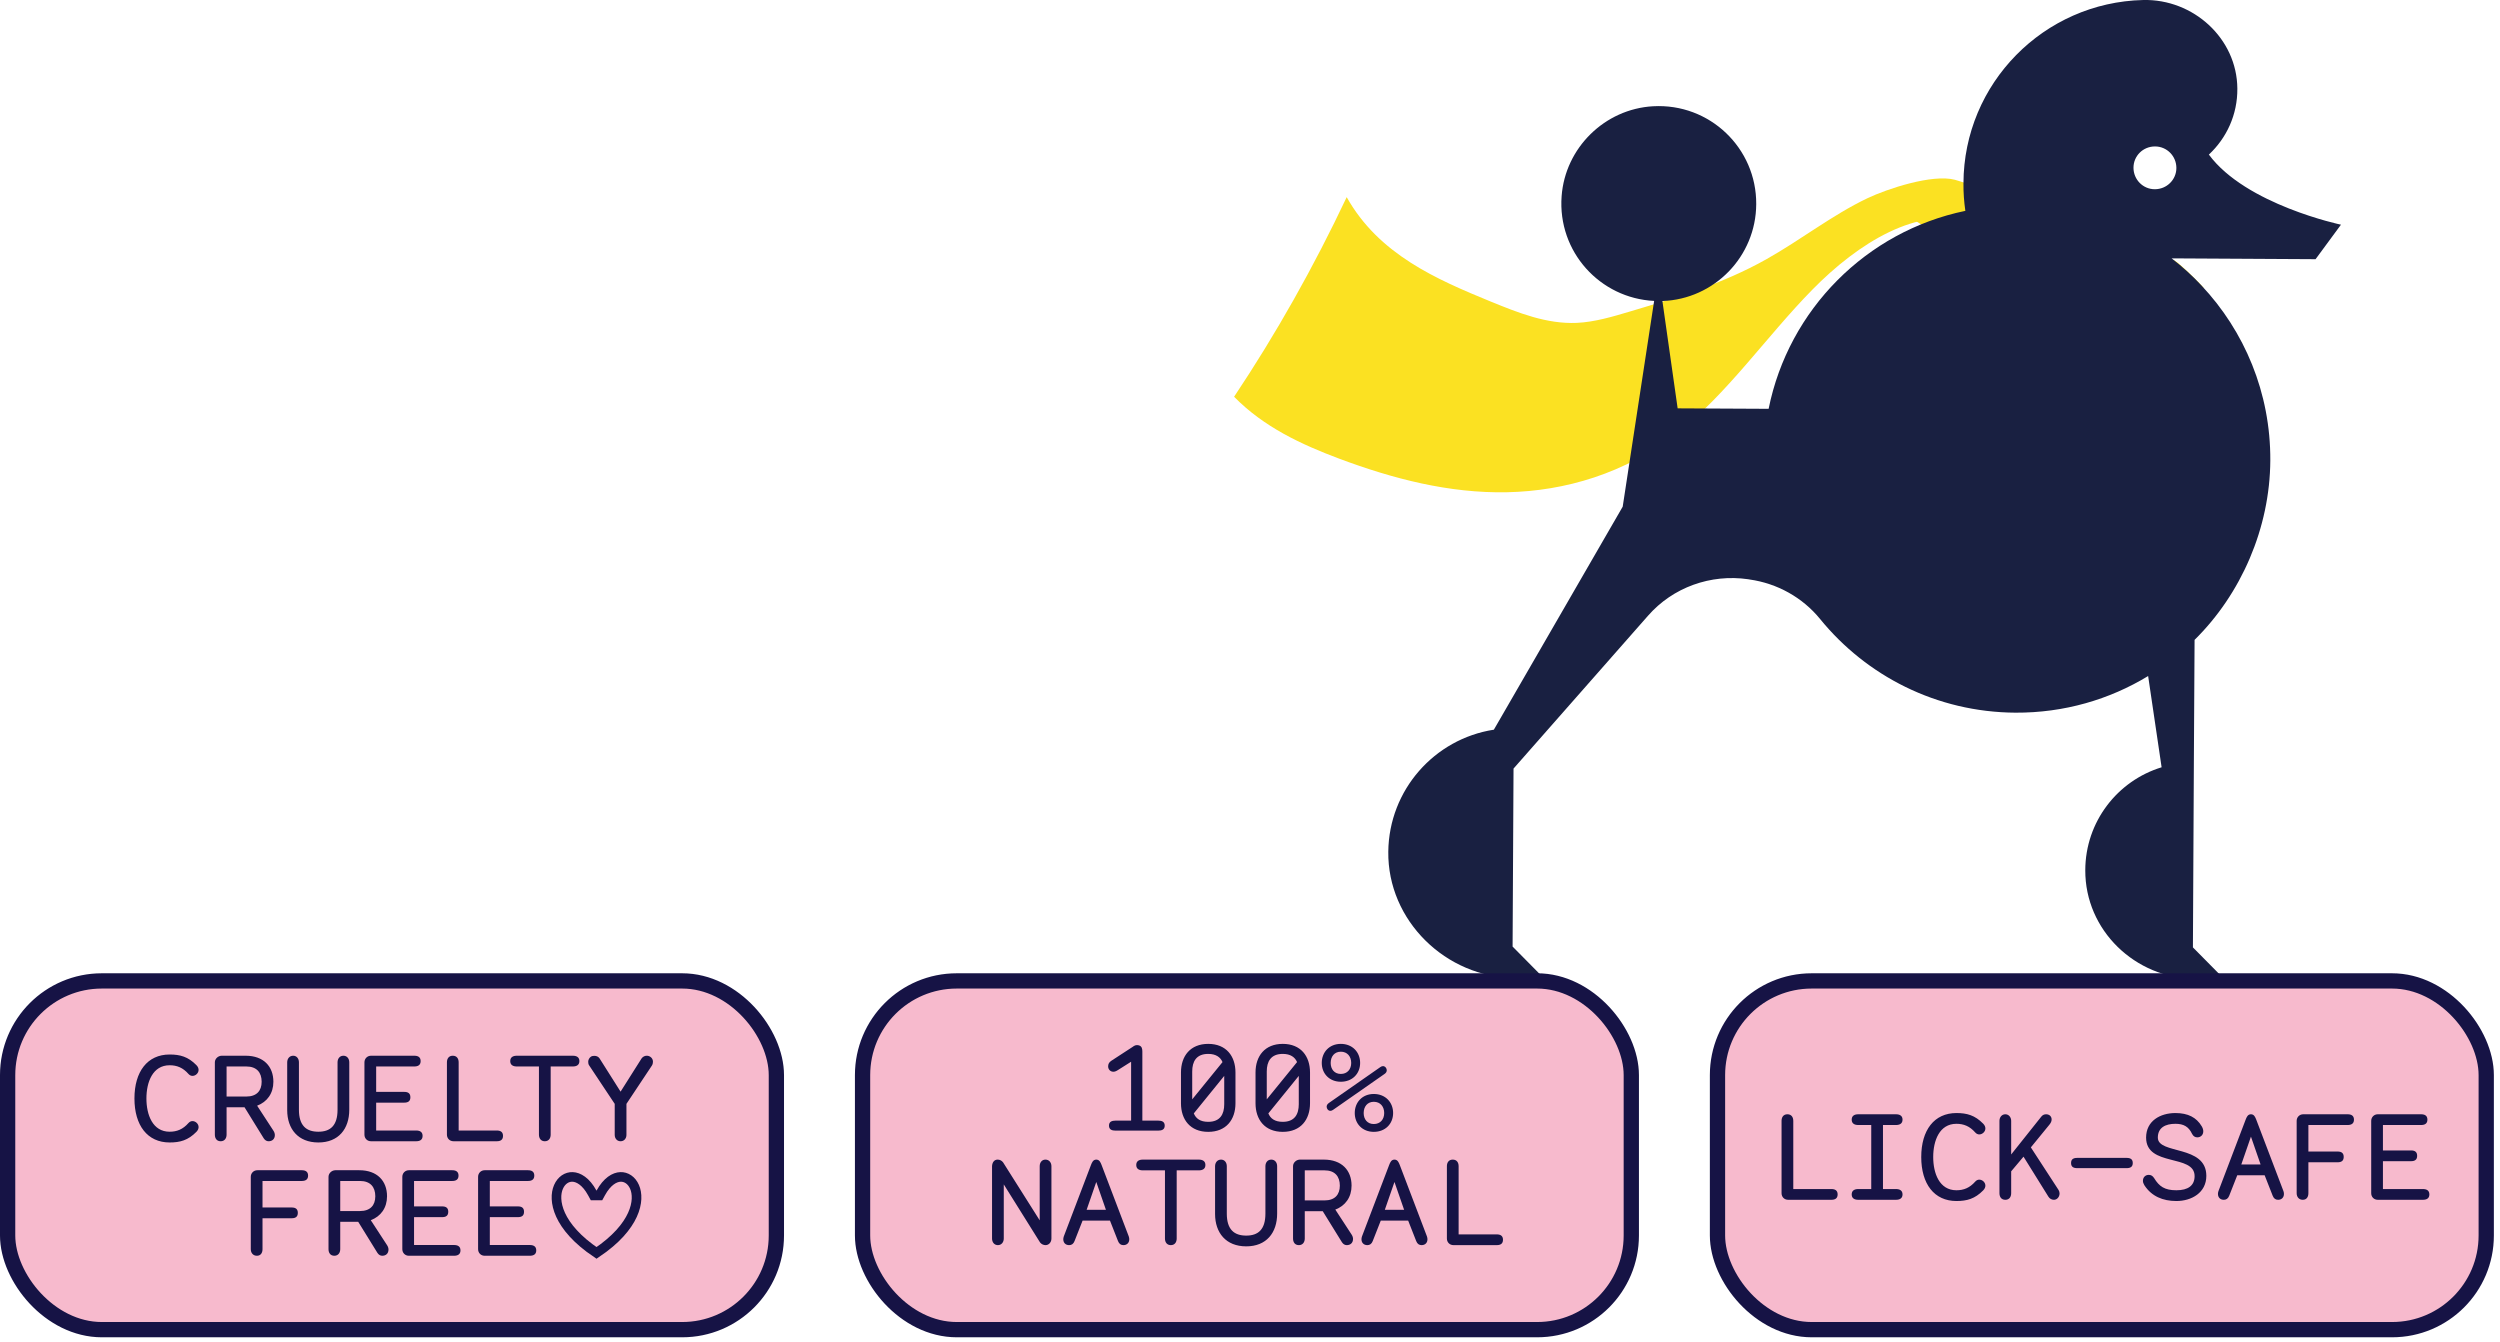 <svg width="393" height="211" viewBox="0 0 393 211" fill="none" xmlns="http://www.w3.org/2000/svg">
<path d="M309.919 34.891C301.524 32.308 292.126 38.179 284.9 45.537C277.657 52.913 271.472 61.998 263.578 68.129C255.479 74.427 246.025 77.195 236.906 77.381C227.804 77.567 218.982 75.263 210.531 72.105C204.587 69.875 198.681 67.144 194 62.369C200.594 52.485 206.519 41.969 211.701 30.989C216.734 39.981 225.798 43.902 234.361 47.413C238.689 49.178 243.146 50.962 247.864 50.757C250.669 50.627 253.473 49.791 256.278 48.955C263.503 46.8 270.784 44.626 277.657 40.762C283.025 37.752 288.095 33.758 293.574 31.157C296.658 29.689 303.753 27.329 307.301 28.258C310.365 29.076 342.201 40.483 342.981 44.18" fill="#FBE122"/>
<path d="M341.829 40.948C341.829 40.948 327.453 43.047 308.898 33.126L299.797 33.851C320.172 47.451 339.192 46.15 339.192 46.15C339.192 46.15 342.535 46.094 344.782 45.593L346.38 45.277H346.417C346.361 45.072 342.665 41.394 341.829 40.948Z" fill="#FBE122"/>
<path d="M234.825 114.726L255.089 79.649L260.03 47.303C251.523 46.895 244.837 39.574 245.487 30.842C246.044 23.243 252.266 17.131 259.863 16.704C268.778 16.202 276.134 23.299 276.078 32.087C276.041 40.336 269.484 47.025 261.33 47.322L263.726 64.192L278.028 64.266C281.167 48.66 293.407 36.36 308.954 33.146C308.749 31.734 308.638 30.266 308.656 28.799C308.712 13.099 321.287 0.373 336.907 0.001C344.783 -0.185 351.655 6.039 351.711 13.917C351.748 18.023 350.02 21.701 347.234 24.302C353.048 32.18 368 35.32 368 35.32L364.007 40.745L341.384 40.615C343.055 41.915 344.634 43.327 346.064 44.869C352.825 52.059 356.949 61.739 356.893 72.385C356.837 83.031 352.287 93.398 344.987 100.588L344.876 119.873L344.727 148.93L349.612 153.872H345.08C335.644 153.798 327.769 146.236 327.806 136.798C327.825 129.162 332.877 122.734 339.805 120.616L337.687 106.273C331.614 109.97 324.463 112.07 316.829 112.032C304.422 111.958 293.389 106.236 286.126 97.318C283.359 93.918 279.384 91.707 275.019 91.094C274.945 91.094 274.889 91.075 274.815 91.057C268.927 90.202 262.983 92.32 259.064 96.798L237.927 120.82L237.779 148.8L242.664 153.742H238.15C227.303 153.668 218.109 144.731 218.239 133.881C218.35 124.165 225.501 116.157 234.825 114.708M338.746 29.746C340.604 29.746 342.127 28.26 342.127 26.402C342.127 24.544 340.641 23.02 338.765 23.02C336.889 23.02 335.384 24.507 335.384 26.365C335.384 28.223 336.87 29.746 338.728 29.746" fill="#192041"/>
<rect x="269.99" y="154.2" width="120.846" height="54.821" rx="14.806" fill="#F7BACD" stroke="#161345" stroke-width="2.401"/>
<path d="M280.06 176.2C280.06 175.605 280.367 175.163 280.982 175.163C281.597 175.163 281.904 175.605 281.904 176.2V186.918H287.897C288.492 186.918 288.876 187.148 288.876 187.763C288.876 188.378 288.492 188.608 287.897 188.608H281.097C280.502 188.608 280.06 188.166 280.06 187.571V176.2ZM298.04 175.163C298.636 175.163 299.078 175.393 299.078 176.008C299.078 176.623 298.636 176.853 298.04 176.853H296.004V186.918H298.04C298.636 186.918 299.078 187.148 299.078 187.763C299.078 188.378 298.636 188.608 298.04 188.608H292.124C291.529 188.608 291.087 188.378 291.087 187.763C291.087 187.148 291.529 186.918 292.124 186.918H294.16V176.853H292.124C291.529 176.853 291.087 176.623 291.087 176.008C291.087 175.393 291.529 175.163 292.124 175.163H298.04ZM302.019 181.886C302.019 177.66 304.054 174.971 307.55 174.971C309.202 174.971 310.451 175.317 311.757 176.642C312.006 176.892 312.102 177.161 312.102 177.391C312.102 177.91 311.622 178.332 311.142 178.332C310.912 178.332 310.7 178.236 310.508 178.025C309.644 177.045 308.703 176.661 307.55 176.661C304.88 176.661 303.901 179.312 303.901 181.886C303.901 184.459 304.88 187.11 307.55 187.11C308.703 187.11 309.644 186.726 310.508 185.746C310.7 185.535 310.912 185.439 311.142 185.439C311.622 185.439 312.102 185.862 312.102 186.38C312.102 186.611 312.006 186.879 311.757 187.129C310.451 188.454 309.202 188.8 307.55 188.8C304.054 188.8 302.019 186.111 302.019 181.886ZM322.016 188.128L318.097 181.828L316.157 184.133V187.571C316.157 188.186 315.831 188.608 315.235 188.608C314.64 188.608 314.313 188.186 314.313 187.571V176.2C314.313 175.643 314.678 175.163 315.235 175.163C315.792 175.163 316.157 175.643 316.157 176.2V181.482L320.882 175.547C321.094 175.278 321.343 175.163 321.651 175.163C322.15 175.163 322.515 175.49 322.515 175.97C322.515 176.239 322.419 176.488 322.169 176.796L319.25 180.368L323.61 187.072C323.706 187.244 323.763 187.417 323.763 187.609C323.763 188.166 323.36 188.608 322.88 188.608C322.534 188.608 322.208 188.435 322.016 188.128ZM326.551 182.02H334.291C334.887 182.02 335.271 182.212 335.271 182.827C335.271 183.441 334.887 183.633 334.291 183.633H326.551C325.955 183.633 325.571 183.441 325.571 182.827C325.571 182.212 325.955 182.02 326.551 182.02ZM337.098 186.322C336.944 186.073 336.867 185.842 336.867 185.631C336.867 185.093 337.232 184.69 337.789 184.69C338.135 184.69 338.404 184.844 338.634 185.208C339.422 186.495 340.267 187.11 342.13 187.11C343.974 187.11 344.992 186.361 344.992 184.882C344.992 181.367 337.367 183.48 337.367 178.832C337.367 176.2 339.595 174.971 341.977 174.971C343.955 174.971 345.28 175.662 346.106 177.045C346.279 177.333 346.356 177.602 346.356 177.833C346.356 178.447 345.914 178.793 345.415 178.793C345.069 178.793 344.781 178.62 344.589 178.236C344.051 177.103 343.263 176.661 341.977 176.661C340.382 176.661 339.211 177.276 339.211 178.832C339.211 181.521 346.836 179.926 346.836 184.844C346.836 187.494 344.512 188.8 342.13 188.8C340.017 188.8 338.231 188.07 337.098 186.322ZM354.675 175.989L358.958 187.244C359.016 187.417 359.035 187.552 359.035 187.686C359.035 188.243 358.67 188.608 358.113 188.608C357.729 188.608 357.441 188.416 357.268 187.974L356 184.747H351.698L350.43 187.974C350.257 188.416 349.969 188.608 349.585 188.608C349.028 188.608 348.663 188.243 348.663 187.686C348.663 187.552 348.682 187.417 348.74 187.244L353.023 175.989C353.177 175.605 353.35 175.163 353.849 175.163C354.348 175.163 354.521 175.605 354.675 175.989ZM353.849 178.678L352.332 183.057H355.366L353.849 178.678ZM362.072 175.163H369.044C369.62 175.163 370.043 175.374 370.043 176.008C370.043 176.642 369.62 176.853 369.044 176.853H362.879V181.021L367.469 181.021C368.045 181.021 368.43 181.233 368.43 181.866C368.43 182.5 368.045 182.711 367.469 182.711L362.879 182.711V187.571C362.879 188.166 362.591 188.608 361.995 188.608C361.4 188.608 361.035 188.166 361.035 187.571V176.2C361.035 175.624 361.477 175.163 362.072 175.163ZM373.791 175.163H380.59C381.166 175.163 381.589 175.374 381.589 176.008C381.589 176.642 381.166 176.853 380.59 176.853H374.597V180.848H379.015C379.591 180.848 379.975 181.06 379.975 181.694C379.975 182.327 379.591 182.539 379.015 182.539H374.597V186.918H380.878C381.454 186.918 381.896 187.129 381.896 187.763C381.896 188.397 381.454 188.608 380.878 188.608H373.791C373.195 188.608 372.754 188.166 372.754 187.571V176.2C372.754 175.624 373.195 175.163 373.791 175.163Z" fill="#161345"/>
<rect x="135.595" y="154.2" width="120.846" height="54.821" rx="14.806" fill="#F7BACD" stroke="#161345" stroke-width="2.401"/>
<path d="M179.578 176.16H182.055C182.651 176.16 183.093 176.333 183.093 176.948C183.093 177.562 182.651 177.735 182.055 177.735H175.371C174.776 177.735 174.334 177.562 174.334 176.948C174.334 176.333 174.776 176.16 175.371 176.16H177.811V166.902L175.775 168.189C175.486 168.381 175.256 168.477 175.025 168.477C174.545 168.477 174.2 168.112 174.2 167.632C174.2 167.287 174.334 166.998 174.68 166.768L178.041 164.578C178.272 164.405 178.483 164.29 178.733 164.29C178.867 164.29 179.001 164.309 179.136 164.367C179.501 164.521 179.578 164.886 179.578 165.308V176.16ZM185.649 173.433V168.593C185.649 166.019 187.109 164.098 189.933 164.098C192.756 164.098 194.216 166.019 194.216 168.593V173.433C194.216 176.007 192.756 177.927 189.933 177.927C187.109 177.927 185.649 176.007 185.649 173.433ZM189.933 176.352C191.815 176.352 192.449 175.142 192.449 173.587V169.13L187.666 175.027C187.993 175.834 188.684 176.352 189.933 176.352ZM189.933 165.673C188.05 165.673 187.416 166.883 187.416 168.439V172.818L192.18 166.96C191.853 166.192 191.143 165.673 189.933 165.673ZM197.368 173.433V168.593C197.368 166.019 198.828 164.098 201.651 164.098C204.475 164.098 205.935 166.019 205.935 168.593V173.433C205.935 176.007 204.475 177.927 201.651 177.927C198.828 177.927 197.368 176.007 197.368 173.433ZM201.651 176.352C203.534 176.352 204.168 175.142 204.168 173.587V169.13L199.385 175.027C199.711 175.834 200.403 176.352 201.651 176.352ZM201.651 165.673C199.769 165.673 199.135 166.883 199.135 168.439V172.818L203.899 166.96C203.572 166.192 202.861 165.673 201.651 165.673ZM207.781 167.094C207.781 165.385 208.991 164.098 210.777 164.098C212.583 164.098 213.812 165.385 213.812 167.094C213.812 168.785 212.583 170.052 210.777 170.052C208.991 170.052 207.781 168.785 207.781 167.094ZM209.183 167.094C209.183 168.093 209.778 168.823 210.777 168.823C211.795 168.823 212.41 168.093 212.41 167.094C212.41 166.076 211.795 165.327 210.777 165.327C209.778 165.327 209.183 166.076 209.183 167.094ZM212.967 174.969C212.967 173.26 214.177 171.973 215.963 171.973C217.769 171.973 218.998 173.26 218.998 174.969C218.998 176.66 217.769 177.927 215.963 177.927C214.177 177.927 212.967 176.66 212.967 174.969ZM214.369 174.969C214.369 175.968 214.964 176.698 215.963 176.698C216.981 176.698 217.596 175.968 217.596 174.969C217.596 173.952 216.981 173.202 215.963 173.202C214.964 173.202 214.369 173.952 214.369 174.969ZM208.895 173.394L216.962 167.767C217.116 167.651 217.269 167.594 217.404 167.594C217.749 167.594 217.999 167.94 217.999 168.228C217.999 168.458 217.903 168.65 217.653 168.823L209.586 174.451C209.433 174.566 209.279 174.624 209.145 174.624C208.78 174.624 208.549 174.278 208.549 173.971C208.549 173.779 208.645 173.567 208.895 173.394ZM155.949 194.698V183.308C155.988 182.732 156.276 182.29 156.833 182.29C157.159 182.29 157.467 182.444 157.678 182.713L163.44 191.836V183.327C163.44 182.751 163.786 182.29 164.343 182.29C164.919 182.29 165.284 182.751 165.284 183.327V194.717C165.284 195.255 164.9 195.735 164.362 195.735C164.036 195.735 163.709 195.582 163.498 195.313L157.793 186.189V194.698C157.793 195.274 157.428 195.735 156.871 195.735C156.295 195.735 155.949 195.274 155.949 194.698ZM173.161 183.116L177.444 194.372C177.502 194.544 177.521 194.679 177.521 194.813C177.521 195.37 177.156 195.735 176.599 195.735C176.215 195.735 175.927 195.543 175.754 195.102L174.487 191.875H170.184L168.916 195.102C168.744 195.543 168.455 195.735 168.071 195.735C167.514 195.735 167.149 195.37 167.149 194.813C167.149 194.679 167.169 194.544 167.226 194.372L171.509 183.116C171.663 182.732 171.836 182.29 172.335 182.29C172.835 182.29 173.008 182.732 173.161 183.116ZM172.335 185.805L170.818 190.184H173.853L172.335 185.805ZM179.656 182.29H188.453C189.048 182.29 189.49 182.521 189.49 183.135C189.49 183.75 189.048 183.98 188.453 183.98H184.976V194.698C184.976 195.274 184.669 195.735 184.054 195.735C183.439 195.735 183.132 195.274 183.132 194.698V183.98H179.656C179.06 183.98 178.618 183.75 178.618 183.135C178.618 182.521 179.06 182.29 179.656 182.29ZM191.009 190.837V183.327C191.009 182.751 191.374 182.29 191.951 182.29C192.508 182.29 192.853 182.751 192.853 183.327V190.78C192.853 193.277 194.006 194.237 195.907 194.237C197.79 194.237 198.923 193.277 198.923 190.78V183.327C198.923 182.751 199.269 182.29 199.845 182.29C200.421 182.29 200.767 182.751 200.767 183.327V190.78C200.767 193.795 199.076 195.927 195.907 195.927C192.719 195.927 191.009 193.795 191.009 190.837ZM204.322 182.29H208.106C210.93 182.29 212.466 183.98 212.466 186.381C212.466 188.206 211.487 189.551 209.912 190.146L212.466 194.064C212.62 194.295 212.697 194.544 212.697 194.756C212.697 195.409 212.255 195.735 211.717 195.735C211.429 195.735 211.16 195.601 210.949 195.274L207.933 190.396H205.11V194.698C205.11 195.294 204.764 195.735 204.188 195.735C203.573 195.735 203.266 195.294 203.266 194.698V183.327C203.266 182.77 203.765 182.309 204.322 182.29ZM208.221 183.98H205.11V188.705H208.221C209.835 188.705 210.622 187.803 210.622 186.381C210.622 184.922 209.835 183.98 208.221 183.98ZM220.036 183.116L224.319 194.372C224.377 194.544 224.396 194.679 224.396 194.813C224.396 195.37 224.031 195.735 223.474 195.735C223.09 195.735 222.802 195.543 222.629 195.102L221.362 191.875H217.059L215.791 195.102C215.619 195.543 215.33 195.735 214.946 195.735C214.389 195.735 214.024 195.37 214.024 194.813C214.024 194.679 214.044 194.544 214.101 194.372L218.384 183.116C218.538 182.732 218.711 182.29 219.21 182.29C219.71 182.29 219.883 182.732 220.036 183.116ZM219.21 185.805L217.693 190.184H220.728L219.21 185.805ZM227.452 183.327C227.452 182.732 227.76 182.29 228.374 182.29C228.989 182.29 229.296 182.732 229.296 183.327V194.045H235.289C235.885 194.045 236.269 194.276 236.269 194.89C236.269 195.505 235.885 195.735 235.289 195.735H228.49C227.894 195.735 227.452 195.294 227.452 194.698V183.327Z" fill="#161345"/>
<rect x="1.2" y="154.2" width="120.846" height="54.821" rx="14.806" fill="#F7BACD" stroke="#161345" stroke-width="2.401"/>
<path d="M21.135 172.682C21.135 168.457 23.171 165.768 26.666 165.768C28.318 165.768 29.567 166.113 30.873 167.439C31.122 167.688 31.218 167.957 31.218 168.188C31.218 168.706 30.738 169.129 30.258 169.129C30.028 169.129 29.816 169.033 29.624 168.822C28.76 167.842 27.819 167.458 26.666 167.458C23.997 167.458 23.017 170.108 23.017 172.682C23.017 175.256 23.997 177.907 26.666 177.907C27.819 177.907 28.76 177.522 29.624 176.543C29.816 176.332 30.028 176.236 30.258 176.236C30.738 176.236 31.218 176.658 31.218 177.177C31.218 177.407 31.122 177.676 30.873 177.926C29.567 179.251 28.318 179.597 26.666 179.597C23.171 179.597 21.135 176.908 21.135 172.682ZM34.832 165.96H38.616C41.439 165.96 42.976 167.65 42.976 170.051C42.976 171.875 41.996 173.22 40.421 173.815L42.976 177.734C43.129 177.964 43.206 178.214 43.206 178.425C43.206 179.078 42.764 179.405 42.227 179.405C41.938 179.405 41.669 179.27 41.458 178.944L38.443 174.065H35.619V178.368C35.619 178.963 35.273 179.405 34.697 179.405C34.083 179.405 33.775 178.963 33.775 178.368V166.997C33.775 166.44 34.275 165.979 34.832 165.96ZM38.731 167.65H35.619V172.375H38.731C40.344 172.375 41.132 171.472 41.132 170.051C41.132 168.591 40.344 167.65 38.731 167.65ZM45.148 174.507V166.997C45.148 166.421 45.513 165.96 46.09 165.96C46.647 165.96 46.992 166.421 46.992 166.997V174.449C46.992 176.946 48.145 177.907 50.046 177.907C51.928 177.907 53.062 176.946 53.062 174.449V166.997C53.062 166.421 53.407 165.96 53.984 165.96C54.56 165.96 54.906 166.421 54.906 166.997V174.449C54.906 177.465 53.215 179.597 50.046 179.597C46.858 179.597 45.148 177.465 45.148 174.507ZM58.327 165.96H65.126C65.703 165.96 66.125 166.171 66.125 166.805C66.125 167.439 65.703 167.65 65.126 167.65H59.133V171.645H63.551C64.127 171.645 64.512 171.856 64.512 172.49C64.512 173.124 64.127 173.335 63.551 173.335H59.133V177.715H65.414C65.991 177.715 66.432 177.926 66.432 178.56C66.432 179.194 65.991 179.405 65.414 179.405H58.327C57.731 179.405 57.29 178.963 57.29 178.368V166.997C57.29 166.421 57.731 165.96 58.327 165.96ZM70.257 166.997C70.257 166.401 70.564 165.96 71.179 165.96C71.793 165.96 72.101 166.401 72.101 166.997V177.715H78.094C78.689 177.715 79.073 177.945 79.073 178.56C79.073 179.174 78.689 179.405 78.094 179.405H71.294C70.699 179.405 70.257 178.963 70.257 178.368V166.997ZM81.246 165.96H90.043C90.638 165.96 91.08 166.19 91.08 166.805C91.08 167.419 90.638 167.65 90.043 167.65H86.566V178.368C86.566 178.944 86.259 179.405 85.644 179.405C85.03 179.405 84.722 178.944 84.722 178.368V167.65H81.246C80.65 167.65 80.209 167.419 80.209 166.805C80.209 166.19 80.65 165.96 81.246 165.96ZM96.633 178.406V173.527L92.638 167.515C92.504 167.343 92.465 167.131 92.465 166.92C92.465 166.613 92.619 166.305 92.888 166.113C93.061 165.998 93.253 165.979 93.445 165.979C93.752 165.979 94.059 166.094 94.251 166.382L97.555 171.607L100.859 166.382C101.051 166.113 101.358 165.96 101.665 165.96C101.877 165.96 102.069 166.017 102.261 166.152C102.53 166.344 102.645 166.613 102.645 166.92C102.645 167.112 102.587 167.343 102.472 167.515L98.477 173.527V178.406C98.477 178.963 98.112 179.405 97.555 179.405C96.998 179.405 96.633 178.963 96.633 178.406ZM40.461 183.96H47.433C48.009 183.96 48.432 184.171 48.432 184.805C48.432 185.439 48.009 185.65 47.433 185.65H41.267V189.818H45.858C46.434 189.818 46.818 190.029 46.818 190.663C46.818 191.297 46.434 191.508 45.858 191.508H41.267V196.368C41.267 196.963 40.979 197.405 40.384 197.405C39.788 197.405 39.423 196.963 39.423 196.368V184.997C39.423 184.421 39.865 183.96 40.461 183.96ZM52.698 183.96H56.482C59.305 183.96 60.842 185.65 60.842 188.051C60.842 189.875 59.862 191.22 58.287 191.815L60.842 195.734C60.995 195.964 61.072 196.214 61.072 196.425C61.072 197.078 60.631 197.405 60.093 197.405C59.805 197.405 59.536 197.27 59.325 196.944L56.309 192.065H53.485V196.368C53.485 196.963 53.14 197.405 52.563 197.405C51.949 197.405 51.642 196.963 51.642 196.368L51.642 184.997C51.642 184.44 52.141 183.979 52.698 183.96ZM56.597 185.65H53.485L53.485 190.375H56.597C58.211 190.375 58.998 189.472 58.998 188.051C58.998 186.591 58.211 185.65 56.597 185.65ZM64.282 183.96H71.082C71.658 183.96 72.08 184.171 72.08 184.805C72.08 185.439 71.658 185.65 71.082 185.65H65.089V189.645H69.507C70.083 189.645 70.467 189.856 70.467 190.49C70.467 191.124 70.083 191.335 69.507 191.335H65.089V195.715H71.37C71.946 195.715 72.388 195.926 72.388 196.56C72.388 197.194 71.946 197.405 71.37 197.405H64.282C63.687 197.405 63.245 196.963 63.245 196.368L63.245 184.997C63.245 184.421 63.687 183.96 64.282 183.96ZM76.193 183.96H82.993C83.569 183.96 83.991 184.171 83.991 184.805C83.991 185.439 83.569 185.65 82.993 185.65H77V189.645H81.417C81.994 189.645 82.378 189.856 82.378 190.49C82.378 191.124 81.994 191.335 81.417 191.335H77V195.715H83.281C83.857 195.715 84.299 195.926 84.299 196.56C84.299 197.194 83.857 197.405 83.281 197.405H76.193C75.598 197.405 75.156 196.963 75.156 196.368V184.997C75.156 184.421 75.598 183.96 76.193 183.96Z" fill="#161345"/>
<path d="M93.776 187.921H94.225L94.44 187.528C95.452 185.68 96.634 185.046 97.532 185.012C98.424 184.977 99.287 185.521 99.749 186.578C100.64 188.613 99.975 192.795 93.773 196.961C87.571 192.795 86.906 188.613 87.796 186.578C88.258 185.521 89.122 184.977 90.013 185.012C90.911 185.046 92.094 185.68 93.106 187.528L93.321 187.921H93.769H93.776Z" stroke="#161345" stroke-width="1.512" stroke-miterlimit="10"/>
</svg>
